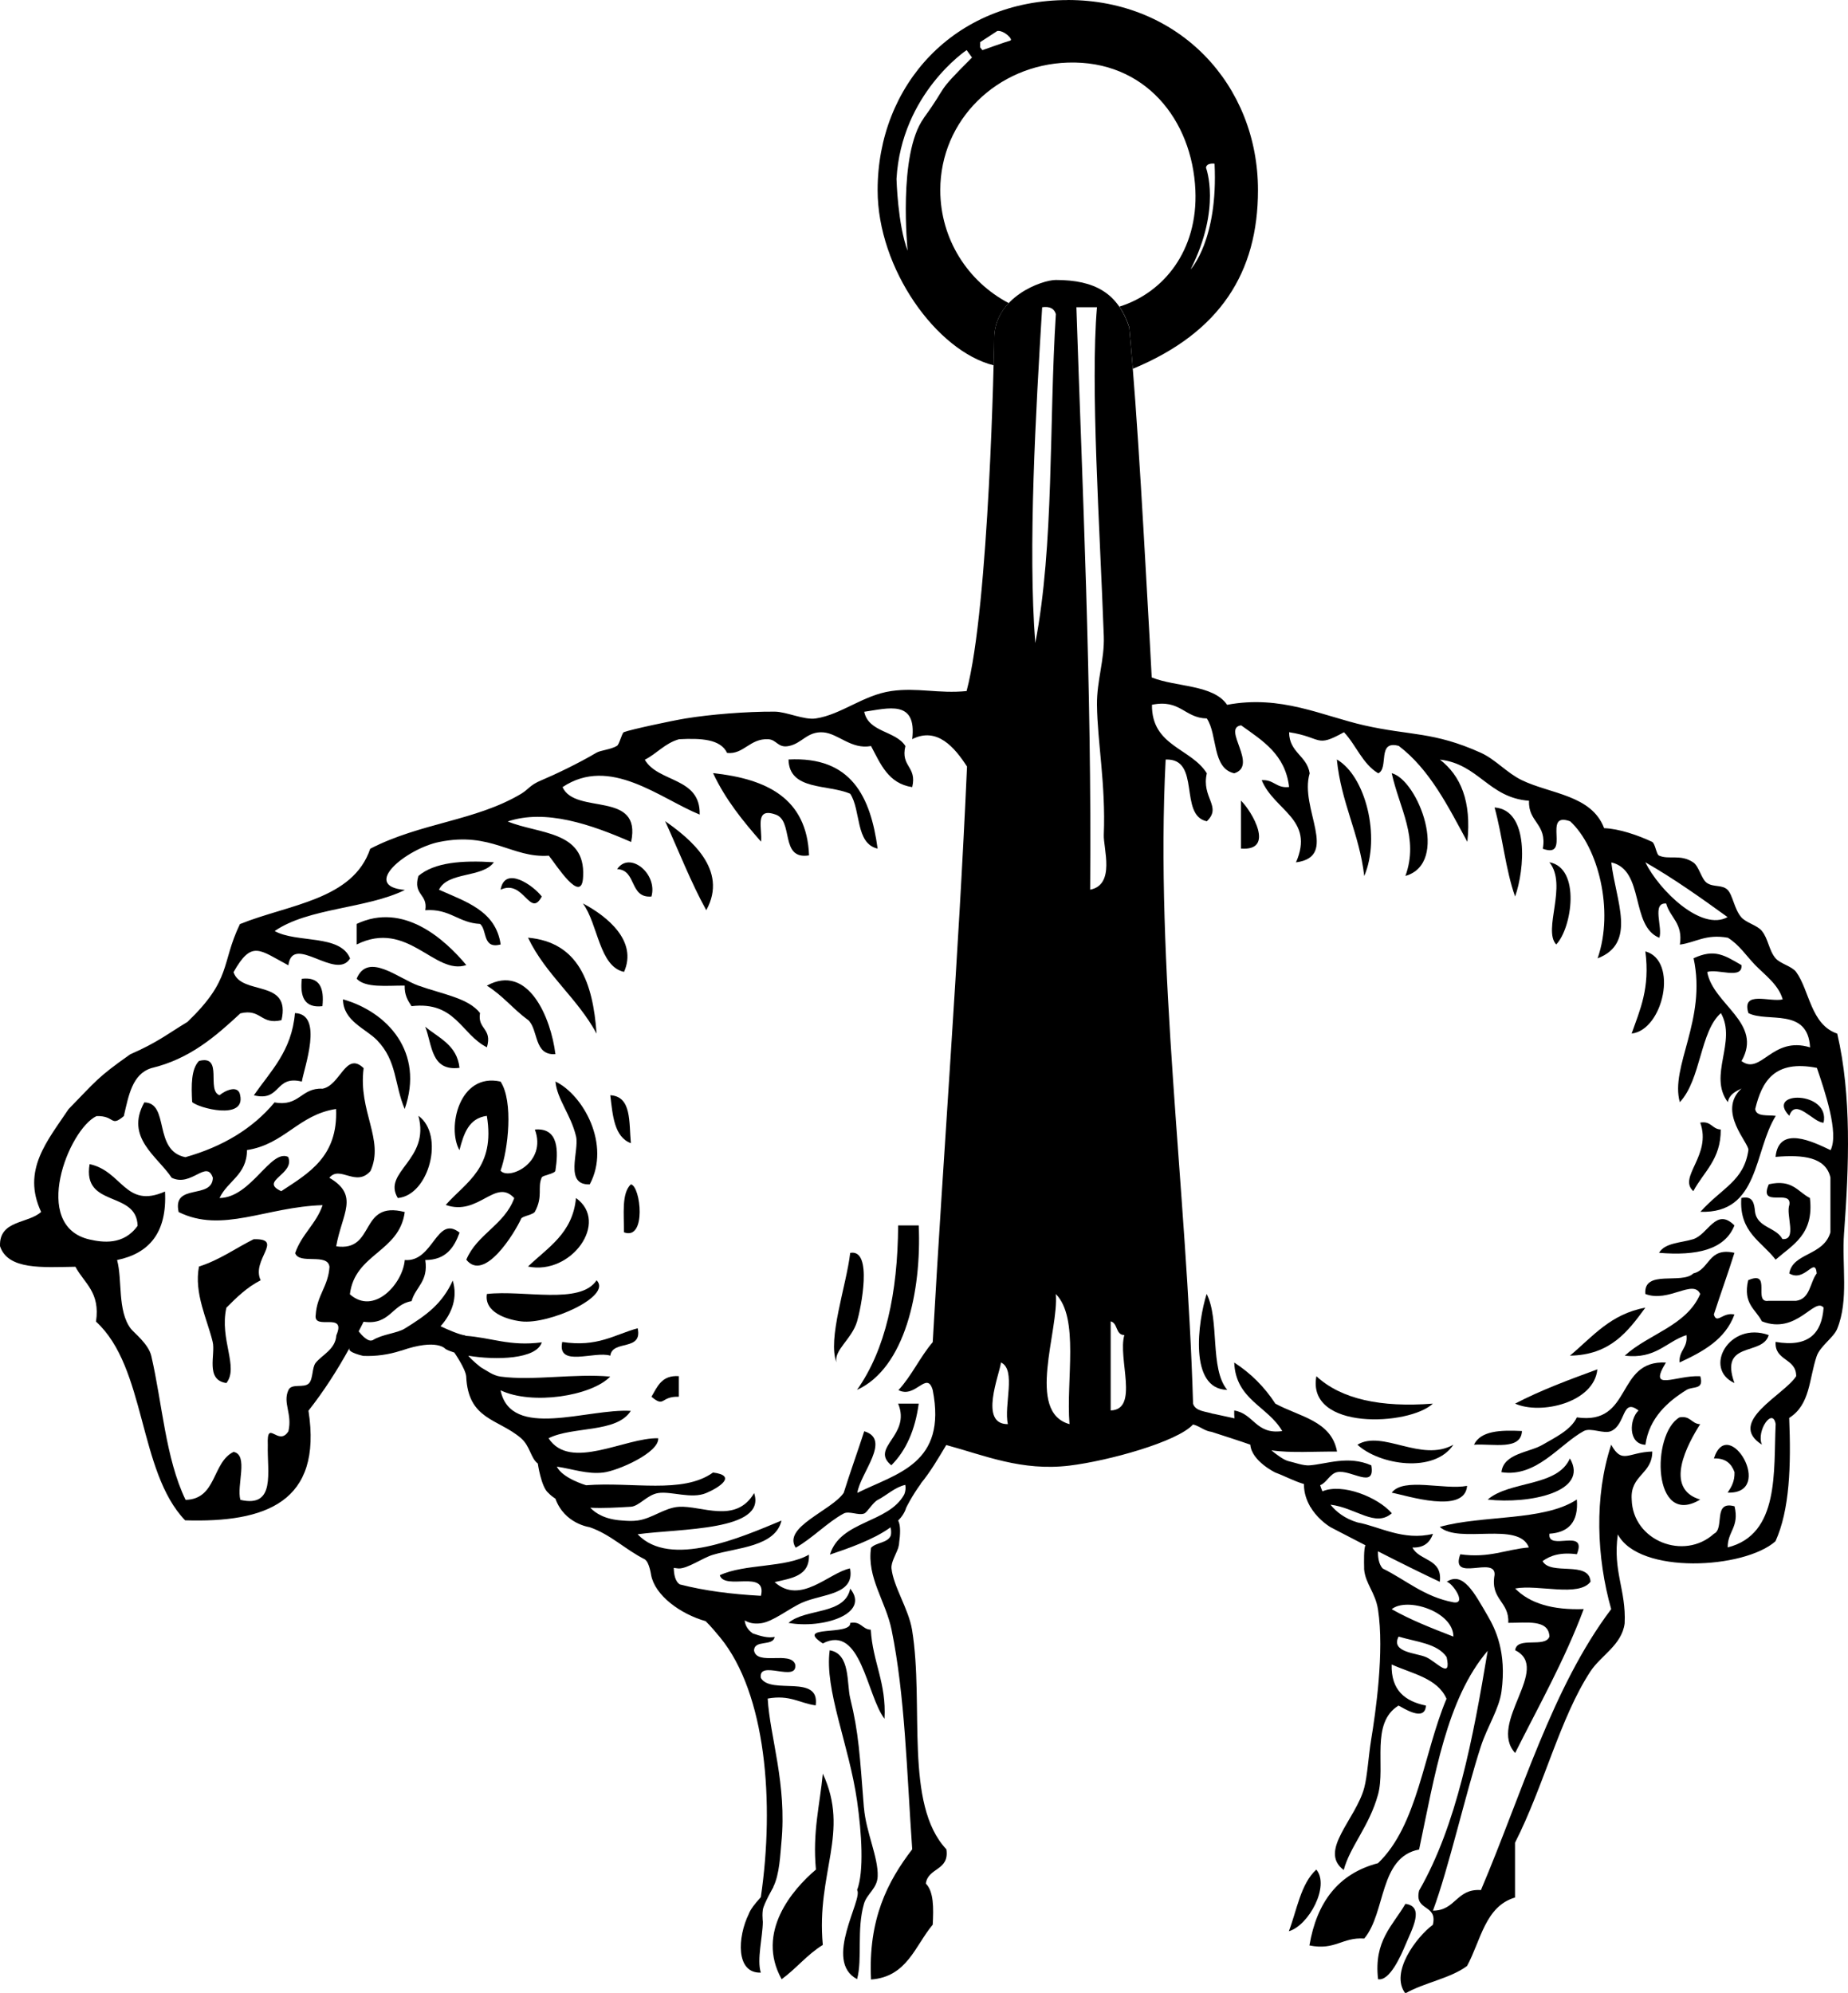 <svg width="434" height="468" viewBox="0 0 434 468" fill="none" xmlns="http://www.w3.org/2000/svg">
<g clip-path="url(#clip0_6217_3629)">
<path d="M209.326 344.101C212.815 340.627 214.932 335.752 215.761 329.619H210.927C214.045 337.139 204.206 339.912 209.326 344.101Z" fill="currentColor"/>
<path d="M88.591 244.331C93.268 249.163 92.596 254.667 95.041 260.428C99.675 247.147 91.08 237.669 80.554 234.681C80.597 239.799 85.888 241.529 88.606 244.331H88.591Z" fill="currentColor"/>
<path d="M199.672 294.209C198.771 301.929 194.28 314.509 196.454 319.956C195.753 317.082 200.044 314.509 201.288 310.306C202.146 307.404 205.092 293.222 199.672 294.223V294.209Z" fill="currentColor"/>
<path d="M215.761 287.776H210.927C210.827 303.759 207.938 316.968 201.273 326.389C212.515 321.271 216.447 303.273 215.761 287.776Z" fill="currentColor"/>
<path d="M98.259 262.029C101.091 272.436 89.678 275.166 93.425 281.342C100.791 280.685 104.48 266.503 98.259 262.029Z" fill="currentColor"/>
<path d="M107.913 250.764C107.341 245.432 103.093 243.788 99.861 241.114C101.534 245.346 101.162 251.622 107.913 250.764Z" fill="currentColor"/>
<path d="M185.184 178.355C185.327 185.732 194.452 184.116 199.672 186.404C202.232 190.278 200.845 198.098 206.108 199.284C204.434 187.004 199.901 177.597 185.184 178.355Z" fill="currentColor"/>
<path d="M95.041 231.45C94.97 233.666 95.785 234.981 96.643 236.282C106.983 235.067 108.285 242.887 114.348 245.946C115.678 241.4 112.074 241.772 112.732 237.897C109.972 234.352 103.951 233.494 98.245 231.45C93.554 229.777 86.389 223.487 83.757 229.835C85.831 232.05 90.751 231.436 95.041 231.45Z" fill="currentColor"/>
<path d="M193.236 385.931C202.218 381.299 203.519 398.14 207.724 403.629C208.196 395.123 204.935 390.334 204.506 382.715C202.447 382.629 202.289 380.656 199.686 381.113C199.929 384.23 186.372 381.499 193.251 385.945L193.236 385.931Z" fill="currentColor"/>
<path d="M185.184 381.113C193.122 382.557 204.491 379.04 199.672 373.065C198.413 379.312 189.203 377.625 185.184 381.113Z" fill="currentColor"/>
<path d="M167.465 181.571C170.382 187.776 174.472 192.808 178.734 197.654C179.092 194.809 177.104 189.606 181.952 191.221C186.572 192.493 182.968 202.015 190.004 200.871C189.489 187.433 180.05 182.915 167.465 181.557V181.571Z" fill="currentColor"/>
<path d="M124.002 297.426C134.156 299.542 143.195 286.99 135.272 281.343C134.485 289.663 128.636 292.952 124.002 297.426Z" fill="currentColor"/>
<path d="M144.94 204.102C149.573 204.288 147.743 210.964 152.992 210.535C154.508 205.16 147.843 199.771 144.94 204.102Z" fill="currentColor"/>
<path d="M83.757 216.969V221.801C95.785 215.825 102.035 229.134 109.514 226.633C104.48 220.614 94.784 211.751 83.757 216.969Z" fill="currentColor"/>
<path d="M152.992 328.004C156.195 330.677 155.037 327.861 159.427 328.004V323.172C155.394 322.886 154.393 325.631 152.992 328.004Z" fill="currentColor"/>
<path d="M138.504 278.126C143.481 268.805 136.988 257.139 130.452 253.98C130.795 258.111 134.07 261.743 135.286 266.861C136.087 270.263 132.425 278.383 138.504 278.126Z" fill="currentColor"/>
<path d="M193.236 416.51C192.55 423.872 190.79 430.148 191.62 439.04C186.085 443.729 177.447 453.793 183.568 464.787C186.986 462.314 189.561 458.983 193.236 456.738C191.649 439.741 199.657 430.305 193.236 416.51Z" fill="currentColor"/>
<path d="M109.514 295.824C113.762 301.171 120.87 289.548 122.4 286.174C122.643 285.602 125.246 285.259 125.618 284.559C127.592 280.928 126.161 278.883 127.22 276.51C127.463 275.967 130.309 275.667 130.438 274.909C131.124 270.435 131.296 264.745 125.618 265.259C128.507 273.065 119.483 277.239 117.552 274.909C119.34 270.034 120.612 258.612 117.552 253.994C107.798 251.807 104.938 264.916 107.898 270.091C108.914 266.26 110.058 262.6 114.334 262.043C116.365 274.266 109.457 277.554 104.68 282.958C112.36 285.717 116.351 276.525 120.77 281.357C118.482 287.661 112.031 289.791 109.5 295.838L109.514 295.824Z" fill="currentColor"/>
<path d="M156.209 192.837C159.399 199.842 162.245 207.176 165.863 213.752C171.183 204.131 161.801 196.768 156.209 192.837Z" fill="currentColor"/>
<path d="M124.002 220.199C128.164 228.905 135.6 234.366 140.105 242.73C139.247 230.707 135.844 221.257 124.002 220.199Z" fill="currentColor"/>
<path d="M117.566 208.934C123.015 206.36 124.445 215.753 127.234 210.535C125.289 207.962 118.553 203.187 117.566 208.934Z" fill="currentColor"/>
<path d="M136.888 212.151C140.478 217.026 140.692 226.975 146.556 228.233C149.759 221 142.666 215.21 136.888 212.151Z" fill="currentColor"/>
<path d="M124.002 239.499C126.533 241.801 125.275 247.891 130.438 247.548C129.379 238.927 124.002 226.147 114.334 231.465C117.995 233.709 120.57 237.026 123.988 239.513L124.002 239.499Z" fill="currentColor"/>
<path d="M143.324 257.197C143.896 262 144.253 266.989 148.158 268.462C147.686 263.558 148.401 257.482 143.324 257.197Z" fill="currentColor"/>
<path d="M143.324 318.355C143.838 314.566 150.961 317.397 149.759 311.921C144.282 313.422 140.32 316.425 132.04 315.138C130.767 321.257 139.662 317.182 143.309 318.355H143.324Z" fill="currentColor"/>
<path d="M114.348 303.873C113.648 308.162 118.982 309.892 122.4 310.306C128.893 311.107 143.896 304.402 140.106 300.656C136.287 306.489 123.001 302.872 114.348 303.873Z" fill="currentColor"/>
<path d="M148.157 278.126C145.941 280.199 146.556 285.116 146.541 289.391C151.89 291.378 150.474 278.512 148.157 278.126Z" fill="currentColor"/>
<path d="M115.964 202.486C108.485 202 102.02 202.515 98.259 205.703C96.929 210.249 100.533 209.877 99.875 213.752C105.667 213.323 107.627 216.725 112.747 216.968C114.477 218.469 113.247 222.915 117.581 221.8C116.436 213.837 109.371 211.764 103.093 208.934C105.224 204.631 113.247 206.218 115.979 202.501L115.964 202.486Z" fill="currentColor"/>
<path d="M318.79 339.269C323.967 344.044 336.824 346.06 341.329 339.269C333.764 343.515 324.668 335.695 318.79 339.269Z" fill="currentColor"/>
<path d="M326.842 350.535C330.346 351.178 344.004 355.71 344.547 348.934C339.127 349.949 329.602 346.861 326.842 350.535Z" fill="currentColor"/>
<path d="M309.136 439.041C305.475 442.372 304.602 448.476 302.686 453.522C307.334 452.193 312.368 442.915 309.136 439.041Z" fill="currentColor"/>
<path d="M346.163 339.269C350.725 338.984 357.204 340.656 357.433 336.053C352.356 335.796 347.722 335.996 346.163 339.269Z" fill="currentColor"/>
<path d="M350.997 189.621C352.856 196.34 353.571 204.217 355.817 210.535C358.076 204.245 359.206 190.235 350.997 189.621Z" fill="currentColor"/>
<path d="M359.02 363.401C353.586 363.858 349.782 365.96 342.945 365.002C340.457 371.778 351.269 365.259 350.997 369.834C349.939 375.724 354.487 376.01 354.215 381.099C358.491 381.128 363.697 380.198 363.883 384.316C362.91 387.089 356.246 384.187 355.831 387.532C364.455 391.792 349.353 404.63 355.831 411.663C361.38 400.57 367.401 389.977 371.935 377.868C364.684 378.125 359.278 376.567 355.831 373.036C361.251 372.021 370.776 375.123 373.537 371.435C373.222 366.388 364.155 370.091 362.267 366.603C364.14 365.245 366.586 364.487 370.319 364.987C372.893 358.654 363.368 364.43 363.883 360.17C368.417 359.87 370.733 357.382 370.319 352.135C362.582 357.268 348.18 355.738 338.126 358.569C342.631 362.657 356.718 357.168 359.049 363.401H359.02Z" fill="currentColor"/>
<path d="M330.059 447.089C327.113 452.193 322.594 455.71 323.638 464.787C326.37 465.316 329.073 459.112 330.059 456.739C331.661 452.936 334.622 447.704 330.059 447.089Z" fill="currentColor"/>
<path d="M69.27 237.898C68.526 246.804 63.578 251.507 59.616 257.211C66.023 258.813 64.465 252.408 70.886 253.995C71.401 250.793 76.092 238.126 69.27 237.912V237.898Z" fill="currentColor"/>
<path d="M202.89 424.545C201.903 412.107 201.689 407.018 199.672 398.812C198.814 395.324 199.758 388.347 194.852 387.547C193.594 396.825 199.372 409.62 201.288 422.943C202.361 430.492 202.947 439.498 201.288 443.858C202.775 445.917 193.222 460.57 201.288 464.773C202.575 459.97 201.145 453.136 202.904 447.075C203.591 444.702 206.022 443.501 206.122 440.627C206.294 436.181 203.348 430.163 202.904 424.53L202.89 424.545Z" fill="currentColor"/>
<path d="M51.565 257.197C48.375 256.096 52.566 247.619 46.731 249.149C44.886 251.05 44.914 254.838 45.129 258.798C46.473 260.171 57.714 263.201 56.399 257.183C55.984 254.681 52.88 256.068 51.579 257.183L51.565 257.197Z" fill="currentColor"/>
<path d="M59.616 290.992C55.311 293.123 51.621 295.867 46.73 297.426C45.515 303.687 48.704 309.92 49.948 315.124C50.663 318.083 48.146 324.073 53.166 324.788C56.141 321.014 51.493 314.552 53.166 307.09C55.583 304.674 58.014 302.272 61.218 300.656C58.915 295.867 66.867 290.849 59.616 291.007V290.992Z" fill="currentColor"/>
<path d="M288.213 326.388C284.051 321.428 286.482 309.891 283.379 303.858C281.348 310.291 279.117 326.217 288.213 326.388Z" fill="currentColor"/>
<path d="M375.138 321.571C368.459 324.015 361.809 326.489 355.817 329.619C361.866 332.321 374.394 329.362 375.138 321.571Z" fill="currentColor"/>
<path d="M428.269 263.644C429.885 256.139 414.454 256.096 420.217 262.029C421.69 257.668 425.866 263.673 428.269 263.644Z" fill="currentColor"/>
<path d="M75.72 236.282C76.163 232.065 75.133 229.349 70.886 229.849C70.428 234.052 71.472 236.768 75.72 236.282Z" fill="currentColor"/>
<path d="M313.956 178.355C314.971 188.606 319.219 195.625 320.392 205.718C324.325 196.497 320.664 182.187 313.956 178.355Z" fill="currentColor"/>
<path d="M363.868 202.486C368.216 207.862 362.267 218.34 365.47 221.8C369.174 217.969 371.291 203.844 363.868 202.486Z" fill="currentColor"/>
<path d="M326.842 181.572C328.658 189.878 333.292 196.783 330.06 205.703C340.543 202.701 333.034 183.187 326.842 181.572Z" fill="currentColor"/>
<path d="M397.677 279.727C400.094 275.167 404.17 272.294 404.113 265.246C402.054 265.16 401.882 263.173 399.294 263.63C402.068 271.336 393.959 276.411 397.677 279.727Z" fill="currentColor"/>
<path d="M336.51 329.62C324.296 330.563 315 328.59 309.151 323.187C306.805 336.01 330.961 334.838 336.51 329.62Z" fill="currentColor"/>
<path d="M389.626 294.209C398.421 294.938 405.043 293.523 407.331 287.776C403.012 283.444 401.21 289.82 397.678 290.992C394.803 291.879 390.985 291.822 389.626 294.209Z" fill="currentColor"/>
<path d="M291.431 188.005V199.27C299.568 199.913 293.976 190.464 291.431 188.005Z" fill="currentColor"/>
<path d="M386.408 223.416C387.538 232.065 385.135 237.154 383.19 242.715C390.627 241.886 394.216 225.56 386.408 223.416Z" fill="currentColor"/>
<path d="M407.331 308.69C404.557 308.061 403.198 311.078 402.497 308.69C404.071 303.83 405.787 299.112 407.331 294.209C401.096 292.808 401.596 298.14 397.678 299.041C394.989 301.714 385.908 298.011 386.408 303.873C391.886 305.974 397.649 300.284 399.294 303.873C396.076 311.378 387.18 313.222 381.574 318.354C388.882 319.227 391.213 315.124 396.062 313.522C396.434 316.567 394.245 317.082 394.446 319.956C399.937 317.411 405.172 314.58 407.331 308.69Z" fill="currentColor"/>
<path d="M415.383 313.522C406.073 310.177 399.894 321.414 407.331 324.788C403.713 314.752 413.953 318.526 415.383 313.522Z" fill="currentColor"/>
<path d="M418.601 290.992C417.142 288.162 412.666 288.333 412.165 284.545C411.979 282.586 411.679 280.742 408.947 281.328C408.39 289.391 413.753 291.536 416.999 295.81C421.004 292.308 426.081 289.877 425.051 281.328C422.191 279.899 420.961 276.84 415.397 278.112C412.895 283.83 420.861 279.084 420.231 282.93C419.345 285.274 422.119 291.25 418.63 290.978L418.601 290.992Z" fill="currentColor"/>
<path d="M386.408 307.089C378.227 308.562 373.965 313.951 368.702 318.355C378.213 318.197 382.332 312.65 386.408 307.089Z" fill="currentColor"/>
<path d="M349.381 352.15C359.092 353.251 373.322 350.377 368.688 342.486C365.756 349.219 354.572 347.675 349.381 352.15Z" fill="currentColor"/>
<path d="M399.294 323.187C393.473 322.901 386.908 327.018 391.242 319.97C379.329 319.327 383.505 334.781 370.319 332.851C368.946 335.81 365.184 337.583 362.267 339.284C359.12 341.128 353.099 341.299 352.613 345.717C360.851 347.018 366.214 339.198 371.935 336.067C373.594 335.152 376.64 336.839 378.37 336.067C381.903 334.48 380.845 328.176 384.806 331.235C382.618 333.279 382.318 339.126 386.422 339.284C387.295 332.951 391.742 329.091 396.076 326.403C397.577 325.474 400.252 326.489 399.308 323.187H399.294Z" fill="currentColor"/>
<path d="M402.512 342.486C405.272 342.401 406.631 343.73 407.346 345.703C407.417 347.919 406.588 349.234 405.73 350.521C417.042 350.921 405.901 331.979 402.512 342.486Z" fill="currentColor"/>
<path d="M394.445 332.837C387.738 336.697 388.052 358.941 399.279 352.15C390.598 349.549 396.362 339.055 399.279 334.452C397.22 334.366 397.034 332.393 394.445 332.851V332.837Z" fill="currentColor"/>
<path d="M250.771 0.014C224.07 0.014 206.107 20 206.107 44.66C206.107 63.145 219.98 82.459 233.366 85.79C233.466 82.201 233.495 79.885 233.495 79.499C233.495 76.011 234.925 73.281 236.899 71.179C227.345 66.176 220.824 56.183 220.824 44.646C220.824 28.106 234.239 15.239 250.771 14.696C268.877 14.11 279.989 28.12 280.733 44.646C281.362 58.885 273.225 68.777 262.899 72.008C263.814 73.352 264.587 74.939 265.187 76.783C265.473 79.814 265.759 83.13 266.045 86.604C286.597 78.084 295.435 63.931 295.435 44.646C295.435 19.986 277.015 0 250.771 0V0.014ZM216.934 27.763C210.827 36.197 213.158 58.885 213.158 58.885C210.827 52.78 210.541 42.016 210.541 42.016C211.699 21.958 227.016 11.765 227.016 11.765L228.275 13.51C219.251 22.516 223.04 19.328 216.919 27.748L216.934 27.763ZM237.271 9.535C236.513 9.707 230.72 11.78 230.72 11.78L230.177 11.108V9.907L234.21 7.277C235.84 7.062 238.029 9.35 237.271 9.521V9.535ZM279.632 63.231C286.897 48.835 283.222 39.385 283.222 39.385C283.393 38.141 285.238 38.442 285.238 38.442C286.111 56.326 279.646 63.231 279.646 63.231H279.632Z" fill="currentColor"/>
<path d="M433.088 289.391C434.218 273.98 434.876 257.268 431.472 242.729C425.222 240.613 424.994 232.608 421.819 228.247C420.832 226.904 418.1 226.332 416.985 225.031C415.44 223.244 415.269 220.413 413.753 218.598C412.637 217.24 410.091 216.739 408.919 215.381C407.274 213.465 406.945 210.177 405.701 208.948C404.428 207.704 402.426 208.405 400.867 207.347C399.537 206.418 399.036 203.444 397.649 202.515C394.646 200.499 391.943 201.972 389.597 200.914C388.996 200.642 388.71 198.04 387.995 197.697C384.82 196.196 380.287 194.609 376.726 194.481C373.765 186.675 364.155 186.475 357.404 183.215C353.886 181.514 351.226 178.341 347.751 176.768C336.638 171.764 331.218 172.794 320.377 170.335C310.481 168.09 300.813 163.13 288.185 165.517C284.938 160.728 276.214 161.386 270.479 159.084C270.479 159.084 270.279 155.553 269.993 150.049C268.892 130.721 267.19 97.64 265.187 76.84C262.542 68.906 257.236 65.746 247.94 65.746C244.751 65.746 233.481 69.706 233.481 79.542C233.481 81.715 232.308 142.386 227.002 162.286C220.438 162.944 215.418 161.4 209.297 162.286C202.747 163.23 197.569 167.819 191.591 168.719C188.817 169.134 184.712 167.133 181.938 167.118C175.202 167.075 166.807 167.776 161.015 168.719C157.854 169.234 148.086 171.321 146.513 171.936C146.041 172.122 145.469 174.809 144.897 175.153C143.395 176.053 141.078 176.168 140.063 176.768C135.958 179.213 130.238 181.943 127.191 183.215C124.36 184.388 124.217 185.317 122.357 186.432C111.674 192.794 98.745 193.208 86.947 199.313C82.885 211.364 67.797 212.365 56.341 217.011C51.822 226.446 54.553 229.834 44.042 239.97C39.379 242.772 37.048 244.773 30.584 247.59C22.79 253.079 22.632 253.78 16.096 260.47C11.134 267.918 5.056 274.795 9.661 284.602C6.572 287.418 -0.25 286.489 0.007 292.65C1.866 298.297 10.104 297.582 17.712 297.482C19.758 301.342 23.59 303.415 22.546 310.363C34.345 321.099 32.429 345.531 43.47 357.025C62.276 357.596 75.791 352.864 72.445 331.278C76.02 326.746 79.209 321.785 82.084 316.553C82.084 316.567 82.084 316.596 82.07 316.624C81.541 317.597 85.316 318.411 85.316 318.411C88.348 318.54 91.309 318.097 94.026 317.225C94.026 317.225 94.112 317.211 94.183 317.182C94.198 317.182 94.212 317.182 94.226 317.182C102.721 314.223 104.638 316.796 104.638 316.796C105.138 317.096 105.853 317.368 106.697 317.625C106.697 317.625 109.314 321.399 109.486 323.215C109.929 333.451 116.937 333.108 122.329 337.711C124.531 339.598 124.588 342.4 126.305 343.687C126.305 343.687 127.091 349.219 128.764 350.577C129.265 351.106 129.823 351.549 130.438 351.935C132.54 357.839 138.432 358.626 138.432 358.626C143.409 360.313 146.885 363.944 151.547 366.245H151.461C152.462 366.774 152.92 369.891 152.92 369.891C153.807 374.608 159.685 379.012 165.791 380.727L165.763 380.756C166.75 381.685 168.394 383.643 169.166 384.587C179.878 397.696 181.952 423.243 178.677 445.53C177.891 446.388 177.318 447.074 176.889 447.66C176.889 447.66 176.875 447.689 176.861 447.703C176.274 448.504 175.988 449.076 175.845 449.476C173.2 454.865 172.728 463.443 178.677 463.243C177.705 460.183 179.12 454.865 179.149 451.306C179.149 451.12 179.106 450.991 179.106 450.82C179.063 450.291 179.02 449.39 179.149 448.489C179.349 447.103 181.666 443.086 181.666 443.086L181.58 443.157C183.096 440.212 183.254 435.294 183.511 432.678C184.841 418.954 180.808 407.875 180.293 398.883C185.528 397.939 187.773 399.969 191.563 400.484C192.607 393.007 181.08 398.082 178.691 394.051C177.962 389.562 187.458 395.309 186.743 390.834C185.628 387.646 177.762 391.22 177.09 387.618C177.118 384.959 181.552 386.717 181.923 384.401C180.336 384.744 178.548 384.187 176.789 383.586C175.459 382.657 175.002 381.528 174.887 380.541C175.788 381.013 176.818 381.442 178.706 381.199C181.552 380.827 185.256 377.754 188.359 376.367C193.079 374.265 200.845 374.594 199.629 368.318C194.666 369.319 188.03 377.01 181.923 371.535C185.842 370.62 190.204 370.148 189.975 365.087C184.526 368.247 174.887 367.175 169.038 369.919C170.211 373.593 180.193 368.447 178.706 374.751C171.841 374.38 165.419 373.565 159.67 372.078C158.512 371.363 158.254 369.591 158.24 368.19C158.626 368.233 158.969 368.318 159.384 368.333C161.487 368.39 165.019 365.831 167.436 365.116C173.099 363.429 182.081 363.229 183.54 357.082C174.043 361.027 157.382 368.375 149.745 360.298C159.67 358.926 180.093 359.555 177.104 350.634C172.785 357.982 164.69 353.493 159.398 353.851C155.995 354.094 153.192 356.596 149.745 357.067C148.486 357.239 147.271 357.167 146.098 357.067C142.094 356.824 139.863 355.366 138.618 354.065C141.693 354.223 144.997 354.022 148.143 353.837C150.117 353.722 151.976 351.02 154.579 350.62C157.639 350.148 162.388 352.078 165.849 350.62C168.852 349.362 173.228 346.517 167.45 345.802C160.314 350.906 148.544 347.932 137.631 348.79H137.66C137.66 348.79 132.154 347.203 130.767 344.416C134.485 344.959 137.918 346.26 141.693 345.802C145.14 345.388 154.836 341.113 154.579 337.754C146.77 337.554 133.927 345.531 128.822 337.754C134.528 334.88 144.825 336.581 148.143 331.321C138.018 330.706 119.983 338.211 117.552 326.489C124.932 330.02 138.876 327.861 143.309 323.272C134.943 322.5 125.218 324.301 117.552 323.272C115.75 323.029 114.263 321.828 112.961 321.113C112.961 321.113 110.93 319.569 109.972 318.369C116.479 319.455 126.019 319.212 127.234 315.223C119.74 316.238 115.378 314.094 109.286 313.694V313.608C107.856 313.422 105.281 312.307 103.465 311.449C106.225 308.376 107.512 304.602 106.325 300.727C103.837 306.174 100.204 308.819 95.056 311.993C93.225 313.122 89.735 313.308 87.49 314.752V314.723C86.475 315.223 84.987 313.608 84.229 312.65C84.615 311.893 85.016 311.163 85.388 310.391C91.623 311.263 92.024 306.289 96.657 305.559C97.587 302.186 100.648 300.97 99.875 295.895C104.695 295.895 106.64 293.008 107.927 289.462C102.464 285.174 101.82 296.467 95.056 295.895C94.612 301.428 87.848 308.99 82.17 303.944C83.328 294.366 93.783 294.094 95.056 284.63C84.186 281.814 88.348 294.037 78.952 292.679C80.311 284.988 84.472 280.756 77.35 276.582C79.839 273.551 83.614 278.898 87.018 274.981C90.336 267.618 84.072 260.999 85.402 250.835C81.169 246.789 79.982 254.866 75.748 255.667C70.643 255.41 70.357 259.956 64.479 258.883C59.359 265.031 52.322 269.262 43.541 271.75C35.876 270.22 39.909 258.984 33.888 258.883C29.311 267.146 36.962 271.521 40.323 276.582C44.957 278.84 48.504 272.193 49.991 276.582C49.848 281.8 40.395 277.725 41.954 284.63C52.165 289.705 62.519 283.401 75.763 283.015C74.261 287.418 70.814 289.877 69.313 294.28C70.299 297.053 76.964 294.151 77.379 297.497C77.107 302.057 74.418 304.201 74.147 308.762C73.517 312.622 81.483 307.861 78.981 313.594C78.795 316.853 75.691 318.14 74.147 320.027C73.246 321.128 73.56 323.844 72.545 324.859C71.344 326.06 68.483 324.759 67.725 326.46C66.352 329.491 68.712 332.035 67.725 336.124C65.365 339.855 62.62 332.979 62.891 339.341C62.705 345.588 64.851 354.165 56.456 352.221C55.497 348.876 58.444 341.642 54.854 340.956C49.777 343.386 50.949 352.064 43.584 352.221C38.865 342.457 38.092 329.434 35.532 318.426C34.874 315.581 31.442 312.979 30.698 311.993C27.538 307.775 28.782 300.613 27.495 295.895C35.046 294.351 39.265 289.434 38.75 279.813C29.397 283.944 28.782 275.038 21.045 273.379C19.286 283.73 32.114 279.484 32.314 287.861C29.039 292.479 24.062 291.764 21.045 291.078C7.129 287.918 16.111 265.202 22.661 262.1C27.051 261.957 25.893 264.788 29.082 262.1C30.198 257.311 31.042 252.25 35.532 250.835C44.614 248.662 50.606 243.387 56.456 237.969C61.375 236.796 61.189 240.742 66.109 239.57C68.383 229.777 56.756 233.909 54.839 228.305C59.13 220.714 60.889 223.044 67.725 226.689C68.712 219.084 78.966 230.449 82.213 225.074C79.91 219.327 69.67 221.528 64.507 218.641C72.43 213.165 86.103 213.423 95.099 208.991C84.573 208.09 95.485 199.284 103.136 197.726C115.421 195.224 120.169 201.557 128.893 200.942C130.423 202.772 136.73 212.879 136.945 205.774C137.503 195.024 126.448 195.896 119.24 192.908C128.107 189.934 138.718 193.566 148.215 197.726C150.803 185.488 135.129 191.493 132.111 184.845C143.223 177.411 154.908 187.447 164.318 191.293C164.561 182.458 154.593 183.844 151.433 178.412C154.279 176.968 156.138 174.538 159.484 173.594C164.576 173.337 169.209 173.537 170.754 176.811C174.644 177.24 176.103 173.366 180.422 173.594C182.438 173.709 182.681 175.71 185.241 175.195C188.374 174.581 189.532 171.736 193.293 171.979C196.854 172.222 199.886 176.068 204.563 175.195C206.794 179.398 208.625 184.016 214.231 184.845C215.404 179.927 211.456 180.113 212.629 175.195C210.355 171.579 203.977 172.036 202.961 167.147C208.525 166.361 215.361 164.188 214.231 173.58C220.08 170.607 224.228 175.567 227.102 180.013C225.086 225.731 221.582 269.977 219.051 315.181C216.076 318.654 214.102 323.1 210.999 326.446C215.003 328.533 217.678 321.728 219.051 326.446C222.426 343.758 210.67 345.96 201.345 350.577C201.989 345.974 209.44 338.04 202.961 336.11C201.388 340.97 199.672 345.688 198.142 350.577C195.281 354.752 183.711 358.611 186.872 363.458C190.819 361.228 194.337 357.468 198.142 355.423C199.386 354.751 201.645 355.952 202.961 355.423C203.691 355.137 204.978 352.807 206.179 352.207C208.196 351.178 210.212 349.219 212.6 348.704C212.729 349.348 212.701 350.163 212.329 351.006C208.582 357.754 197.369 357.053 194.909 365.073C199.014 363.686 205.164 361.585 209.139 358.669C209.283 359.255 209.34 359.912 209.211 360.556C208.525 362.385 205.779 362.171 204.563 363.472C203.533 370.477 208.024 376.009 209.397 382.786C212.543 398.268 212.944 415.838 214.231 434.279C208.41 441.87 203.862 450.734 204.563 464.858C213.058 464.229 214.889 456.938 219.051 451.978C219.265 448.018 219.294 444.229 217.434 442.328C217.921 438.54 223.026 439.34 222.254 434.279C212.3 423.7 217.077 400.427 214.202 382.786C213.387 377.796 209.812 372.621 209.368 368.304C209.24 366.903 210.398 365.073 210.956 363.472C210.956 363.472 210.956 363.415 210.984 363.315C211.113 362.914 211.17 362.543 211.17 362.2C211.385 360.699 211.599 358.283 210.942 357.11H210.913C211.828 356.167 212.5 355.152 212.815 354.065C212.815 354.065 214.145 351.306 216.276 348.418H216.219C218.507 345.659 220.352 342.471 222.226 339.341C231.207 341.771 239.931 345.545 251.2 344.173C260.339 343.057 276.5 338.583 280.176 334.523C281.162 334.752 281.892 335.238 282.707 335.652H282.721C283.25 335.924 283.822 336.153 284.538 336.253C287.083 337.068 291.617 338.54 293.633 339.255C293.934 343.115 299.497 345.802 299.497 345.802C301.685 346.603 303.888 347.818 306.233 348.504V348.762C306.262 350.663 306.848 352.278 307.62 353.665C307.606 353.722 307.649 353.822 307.706 353.808C309.208 356.367 311.41 357.982 312.454 358.626C312.454 358.626 316.001 360.484 320.678 362.886C320.263 363.586 320.335 366.96 320.363 368.104C320.363 368.218 320.363 368.333 320.363 368.447C320.363 368.476 320.363 368.533 320.363 368.533C320.663 371.921 323.009 373.979 323.624 377.982C325.14 387.861 323.066 402.128 322.008 408.561C321.393 412.35 321.121 417.096 320.392 419.826C318.418 427.246 309.551 434.665 315.572 439.14C317.059 433.579 321.564 428.904 323.624 421.442C325.469 414.723 321.793 404.644 328.443 400.527C329.43 400.999 334.65 404.53 334.879 400.527C329.988 399.526 326.656 396.953 326.827 390.877C331.633 393.05 337.582 394.079 339.713 398.926C334.307 411.763 332.934 428.633 323.624 437.539C314.256 439.998 309.222 446.76 307.52 456.853C313.584 458.082 315.214 454.88 320.392 455.237C325.526 449.104 323.824 436.152 333.277 434.322C336.924 417.053 339.742 398.94 349.381 387.661C345.934 408.361 342.087 428.647 333.277 443.972C332.076 448.933 337.697 447.06 336.495 452.021C332.748 454.765 326.313 463.214 330.045 468.118C334.479 465.573 340.528 464.644 344.533 461.685C347.751 455.78 348.766 447.675 355.802 445.602V432.735C362.624 419.283 366.357 403.443 373.508 392.507C375.939 388.79 380.887 386.302 381.545 381.242C381.931 373.35 378.714 369.062 379.944 360.327C384.949 369.805 409.619 368.476 416.97 361.942C420.317 354.551 420.646 344.158 420.188 332.979C425.165 329.848 424.822 323.858 426.638 318.497C427.439 316.124 430.643 314.094 431.458 312.064C434.232 305.245 432.516 297.153 433.074 289.534L433.088 289.391ZM66.052 279.727C60.732 277.311 69.398 275.795 67.668 271.678C63.535 269.763 59.016 281.228 51.564 281.342C53.424 277.297 57.986 275.953 58 270.077C66.838 268.719 70.085 261.771 78.923 260.427C79.395 271.621 72.516 275.481 66.038 279.741L66.052 279.727ZM236.699 334.437C229.863 334.509 234.696 322.915 235.083 319.955C238.73 321.671 235.698 330.077 236.699 334.437ZM244.751 72.151C246.61 71.894 247.611 72.508 247.968 73.766C246.338 99.485 247.568 128.076 243.134 151.007C241.39 128.863 243.263 96.425 244.751 72.151ZM251.172 334.437C240.86 331.592 248.726 312.436 247.954 303.873C253.532 309.562 250.328 324.03 251.172 334.437ZM256.02 208.934C256.435 161.2 254.147 113.509 252.788 72.151H257.622C256.063 90.535 258.266 123.287 259.224 149.391C259.424 154.91 257.565 159.842 257.622 165.489C257.722 174.338 259.696 184.087 259.224 196.067C259.109 199.198 261.998 207.79 256.006 208.934H256.02ZM260.84 331.221V310.306C262.585 310.706 261.927 313.494 264.058 313.522C262.442 318.883 267.619 331.035 260.84 331.221ZM405.715 215.367C399.623 218.769 389.712 209.191 386.394 202.486C393.23 206.403 399.48 210.864 405.715 215.367ZM334.894 389.147C332.691 388.161 326.541 388.075 328.458 384.33C332.591 385.573 337.597 385.931 339.742 389.147C340.929 394.594 337.396 390.262 334.908 389.147H334.894ZM326.842 377.896C330.389 374.98 341.301 378.411 341.329 384.33C336.324 382.385 331.29 380.427 326.842 377.896ZM429.871 270.077C425.866 268.176 417.743 264.13 416.985 271.678C423.449 271.121 428.755 271.707 429.871 276.51V289.391C428.24 294.995 421.046 294.123 420.203 299.041C423.878 301.256 426.267 294.895 426.653 299.041C425.037 301.185 425.137 305.03 421.819 305.474H415.383C411.522 306.117 416.284 298.14 410.549 300.642C409.276 306.217 412.337 307.432 413.767 310.291C421.962 313.537 426.109 304.516 428.269 307.075C427.84 313.093 424.779 316.467 416.999 315.123C416.742 319.669 421.847 318.869 421.833 323.172C419.073 327.561 405.386 333.922 413.781 339.255C412.408 335.981 416.327 330.391 417.013 334.423C416.484 345.402 418 360.327 405.744 363.386C405.701 359.598 408.518 358.654 407.36 353.736C402.168 352.293 405.1 358.983 402.526 360.17C395.489 366.574 383.447 361.842 383.204 352.135C382.804 346.36 388.038 346.231 388.038 340.87C382.346 341.027 380.973 343.958 378.385 339.269C374.352 351.506 374.967 365.831 378.385 377.882C364.541 396.238 357.404 421.27 347.794 443.858C342.016 443.457 341.901 448.69 336.524 448.69C340.214 438.797 344.232 421.013 347.794 410.062C349.295 405.473 352.07 401.327 352.628 397.196C353.872 387.961 351.183 382.543 349.41 379.498C346.278 374.122 343.603 368.904 339.756 371.463C341.029 371.635 344.619 376.781 341.358 376.281C334.464 374.994 330.231 371.049 324.739 368.347C324.711 368.318 324.711 368.304 324.696 368.29C323.71 367.246 323.595 365.388 323.61 364.301C328.572 366.832 334.178 369.619 338.14 371.463C338.826 365.945 333.32 366.617 331.704 363.415C334.479 363.501 335.823 362.185 336.538 360.198C329.588 361.928 323.867 358.44 318.833 357.525C315.83 356.639 313.827 355.037 312.454 353.351C318.461 354.08 322.966 358.769 326.87 355.366C323.595 351.578 315.229 348.233 310.566 350.22C310.338 349.691 310.166 349.205 310.037 348.776C311.568 348.204 312.311 346.088 313.999 345.717C317.245 344.987 323.038 349.905 322.051 344.115C316.645 341.728 311.525 343.815 307.563 344.115C306.004 344.23 304.116 343.458 302.543 343.115C301.428 342.814 299.84 341.628 298.582 340.584C303.144 341.27 308.836 340.827 313.999 340.885C312.697 333.608 305.046 332.664 299.511 329.619C296.98 325.717 293.762 322.5 289.858 319.97C290.201 328.733 297.809 330.248 301.127 336.067C294.906 336.939 294.491 331.964 289.858 331.235C289.829 331.892 289.858 332.493 289.915 333.079C289.071 332.893 287.598 332.564 284.924 331.992V332.021C283.136 331.421 280.748 331.449 280.19 329.634C278.717 279.612 271.251 227.004 273.754 178.369C282.149 178.026 276.729 191.493 283.422 192.865C287.055 189.377 282.092 187.376 283.422 181.6C279.718 175.653 270.436 175.267 270.536 165.503C277.258 164.145 278.145 168.619 283.422 168.719C285.996 172.594 284.595 180.413 289.858 181.6C295.621 179.77 286.883 170.978 291.474 170.335C296.479 173.923 301.843 177.14 302.744 184.817C299.712 185.174 299.197 183.015 296.308 183.215C299.254 190.378 308.807 192.365 304.36 202.515C314.628 201.171 305.103 189.82 307.577 181.6C306.934 177.426 302.772 176.754 302.744 171.95C310.638 173.18 308.879 175.71 315.629 171.95C318.504 174.981 319.977 179.398 323.681 181.6C326.241 180.413 323.309 173.723 328.501 175.167C335.809 180.742 340.071 189.348 344.604 197.697C345.62 188.105 343.002 182.143 338.169 178.383C347.307 179.441 349.596 187.347 359.092 188.047C358.849 193.137 363.382 193.423 362.324 199.313C369.117 201.814 361.981 190.378 368.76 192.879C375.281 198.869 379.128 213.709 375.195 225.059C384.506 221.471 379.443 211.536 378.413 202.529C386.308 204.302 382.818 217.454 389.683 220.227C390.57 217.897 387.809 211.907 391.299 212.179C392.214 215.538 395.289 216.768 394.517 221.829C398.307 221.314 400.552 219.284 405.787 220.213C408.475 221.871 410.091 224.445 412.222 226.646C414.41 228.905 417.714 231.235 418.658 234.695C415.612 235.41 408.947 232.508 410.606 237.911C415.04 240.199 424.565 236.482 425.094 245.96C416.141 243.215 413.581 252.593 408.99 249.177C414.124 240.213 402.311 235.924 400.938 228.262C403.284 227.39 409.262 230.149 408.99 226.646C404.971 224.316 402.669 222.744 397.735 225.031C400.867 239.455 392.157 250.535 394.503 258.826C399.494 253.508 399.251 242.172 404.156 237.911C407.946 244.63 401.096 252.508 405.772 258.826C406.115 257.025 407.56 256.325 408.99 255.61C403.155 261.014 410.835 268.476 410.606 270.091C409.548 277.354 404.485 278.869 399.337 284.573C413.223 285.059 411.85 270.277 417.042 262.043C415.14 261.786 412.465 262.314 412.208 260.442C413.781 253.966 416.684 248.819 426.696 250.778C428.498 256.081 431.93 266.074 429.913 270.091L429.871 270.077Z" fill="currentColor"/>
</g>
<defs>
<clipPath id="clip0_6217_3629">
<rect width="434" height="468" fill="white"/>
</clipPath>
</defs>
</svg>
